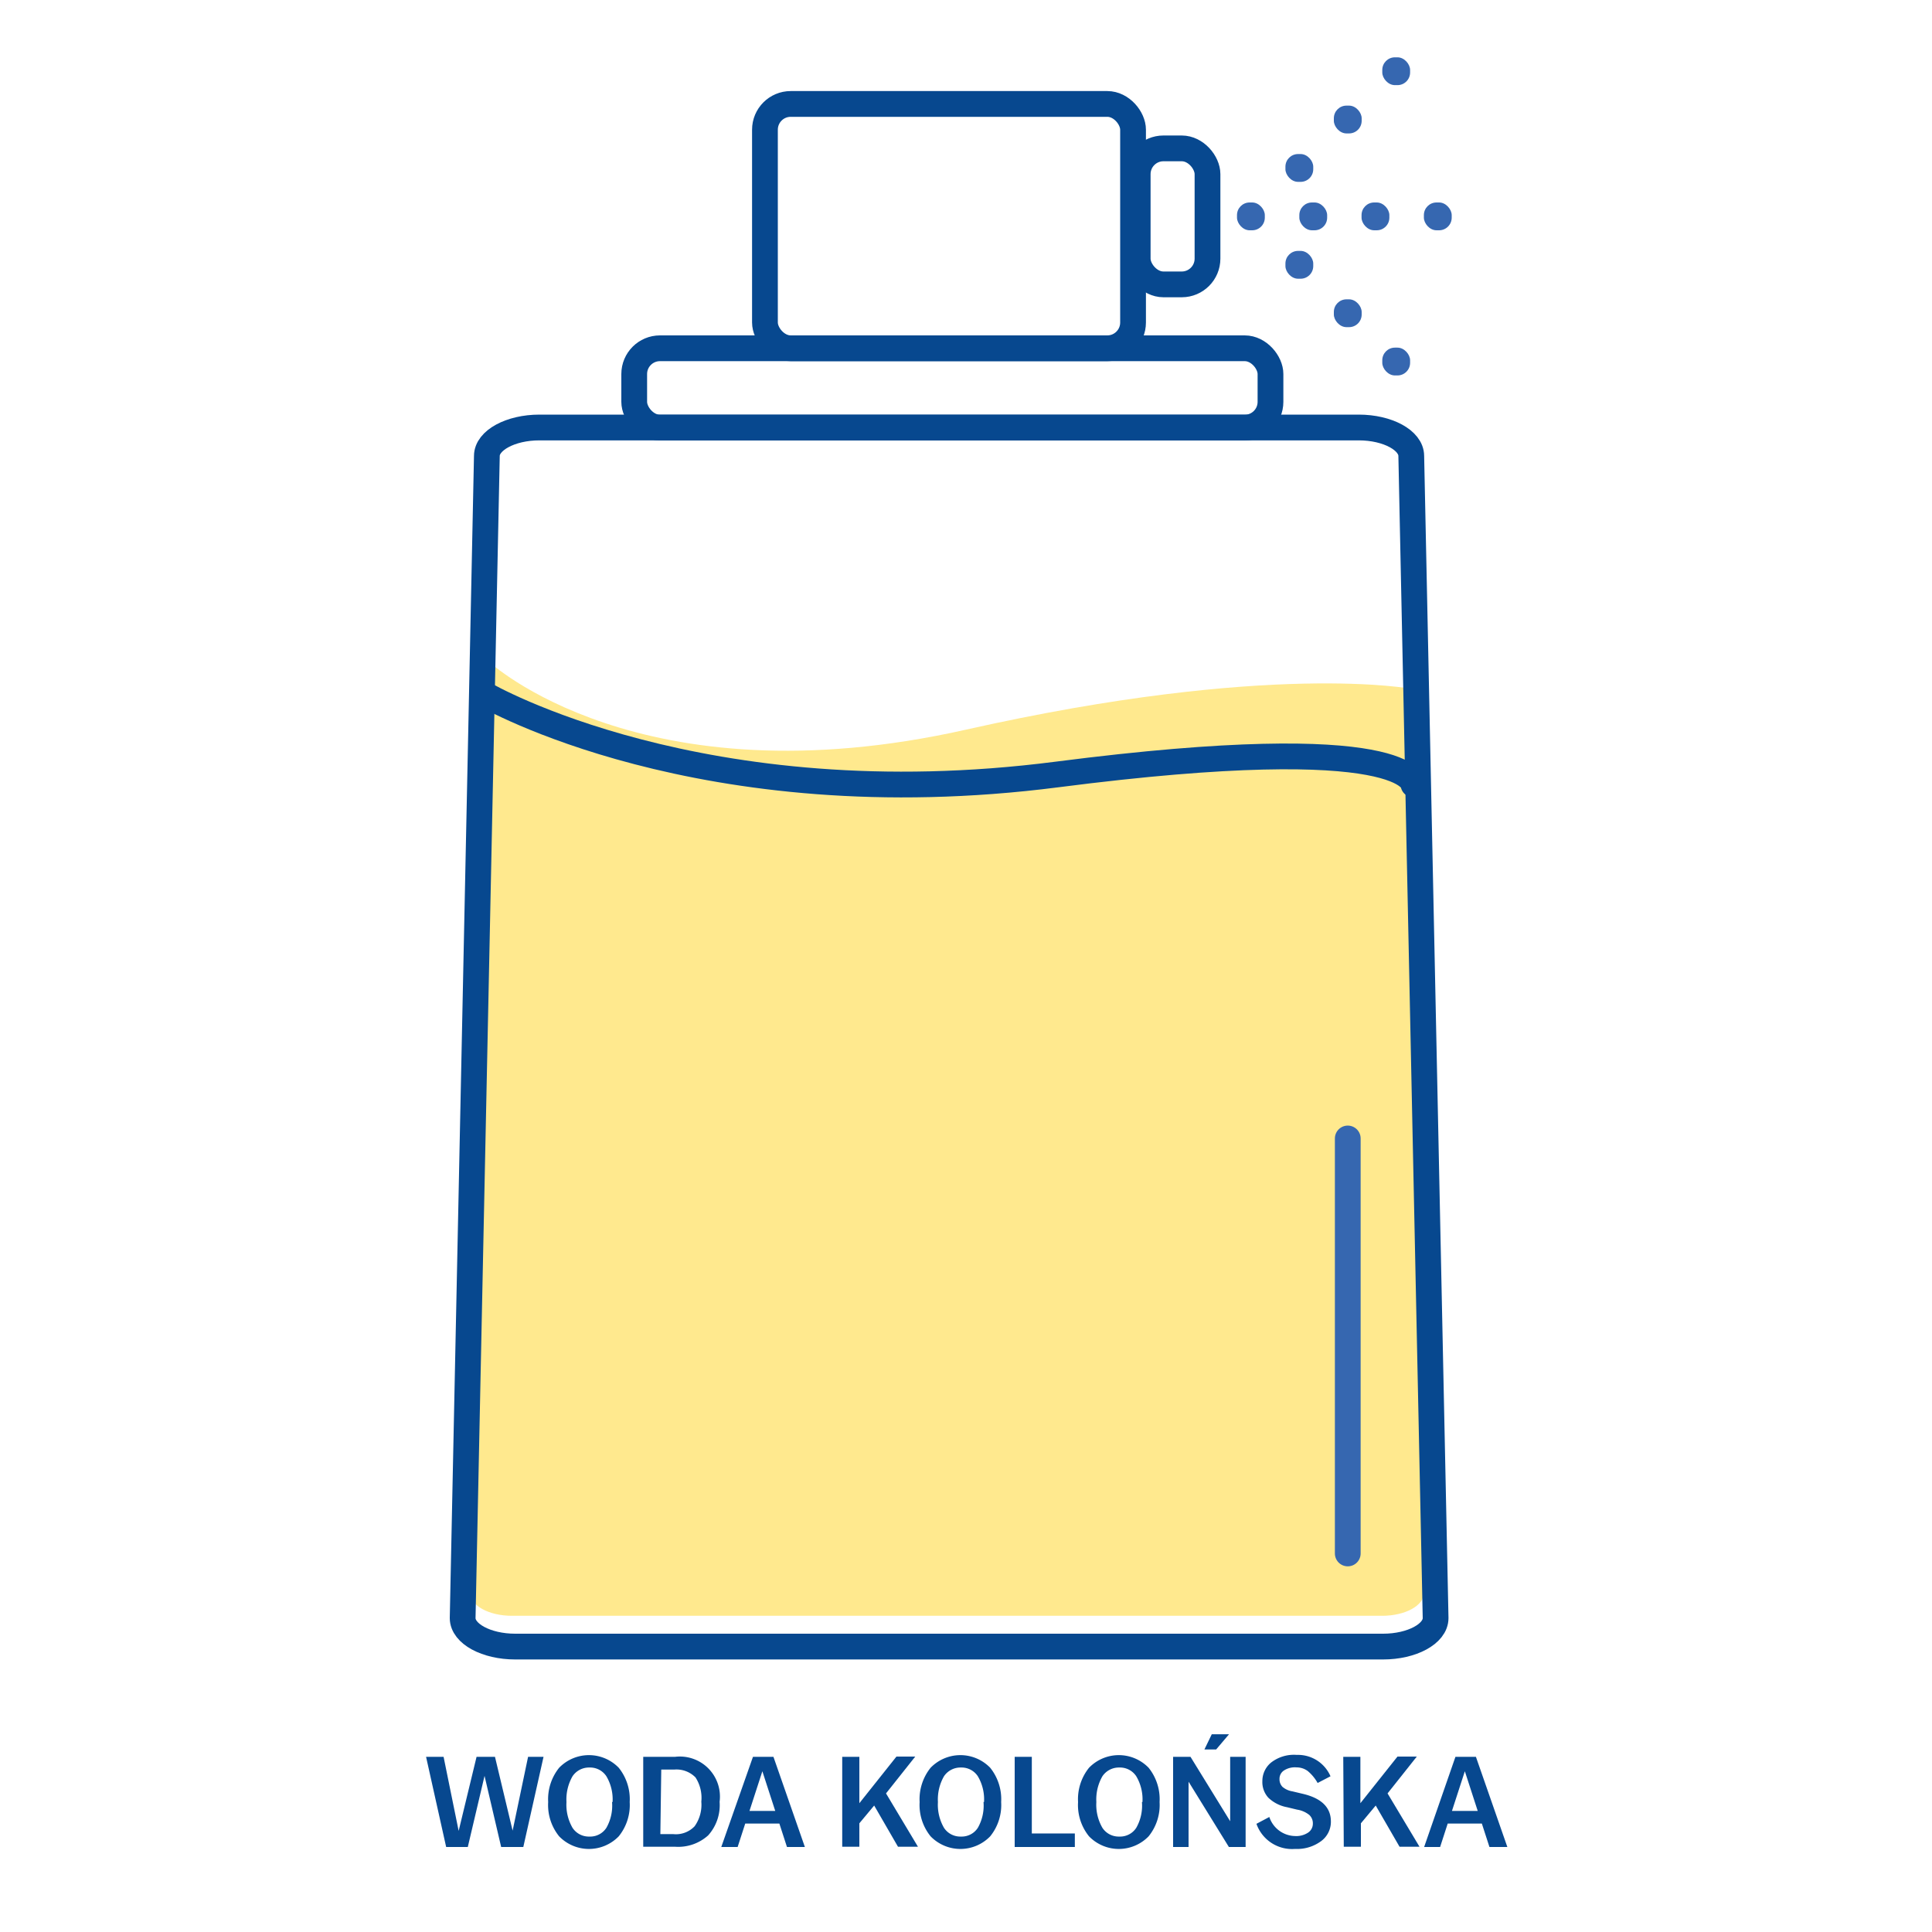<svg id="Warstwa_1" data-name="Warstwa 1" xmlns="http://www.w3.org/2000/svg" viewBox="0 0 150 150"><defs><style>.cls-1{fill:#ffdb43;opacity:0.6;}.cls-2{fill:#07488f;}.cls-3,.cls-5{fill:none;stroke-linecap:round;stroke-linejoin:round;stroke-width:2px;}.cls-3{stroke:#07488f;}.cls-4{fill:#3667b0;}.cls-5{stroke:#3667b0;}</style></defs><title>ikonki</title><path class="cls-1" d="M37.92,51.34l-1.41,72.32c0,1,1.44,1.79,3.24,1.79h67.56c1.8,0,3.25-.8,3.24-1.78l-.91-70.18s-11-2.15-34.64,3.16C49.64,62.35,37.92,51.34,37.92,51.34Z"/><path class="cls-2" d="M33.08,136.4h1.36l1.17,5.75L37,136.4h1.43l1.37,5.73L41,136.4h1.2l-1.57,7H38.91l-1.29-5.52-1.3,5.52H34.64Z"/><path class="cls-2" d="M42.56,139.91v0a3.9,3.9,0,0,1,.85-2.66,3.22,3.22,0,0,1,4.63,0,3.9,3.9,0,0,1,.85,2.66v0a3.86,3.86,0,0,1-.85,2.66,3.22,3.22,0,0,1-4.63,0A3.86,3.86,0,0,1,42.56,139.91Zm5,0v0a3.52,3.52,0,0,0-.48-2,1.51,1.51,0,0,0-1.31-.68,1.54,1.54,0,0,0-1.32.68,3.61,3.61,0,0,0-.47,2v0a3.57,3.57,0,0,0,.47,2,1.51,1.51,0,0,0,1.32.68,1.49,1.49,0,0,0,1.31-.68A3.48,3.48,0,0,0,47.52,139.91Z"/><path class="cls-2" d="M49.94,136.4h2.47a3.11,3.11,0,0,1,3.46,3.49v0a3.51,3.51,0,0,1-.89,2.61,3.47,3.47,0,0,1-2.57.88H49.94Zm1.33,6h1a2,2,0,0,0,1.66-.61,2.87,2.87,0,0,0,.52-1.91v0A2.91,2.91,0,0,0,54,138a2.07,2.07,0,0,0-1.66-.61h-1Z"/><path class="cls-2" d="M58.46,136.4h1.59l2.44,7H61.1l-.59-1.82H57.86l-.59,1.82H56Zm1.73,4.2-1-3.08-1,3.08Z"/><path class="cls-2" d="M65.39,136.4h1.33V140l2.88-3.62h1.46l-2.27,2.86,2.48,4.14H69.72l-1.85-3.2-1.15,1.38v1.82H65.39Z"/><path class="cls-2" d="M71.4,139.91v0a3.9,3.9,0,0,1,.85-2.66,3.22,3.22,0,0,1,4.63,0,3.9,3.9,0,0,1,.85,2.66v0a3.86,3.86,0,0,1-.85,2.66,3.22,3.22,0,0,1-4.63,0A3.86,3.86,0,0,1,71.4,139.91Zm5,0v0a3.52,3.52,0,0,0-.48-2,1.51,1.51,0,0,0-1.31-.68,1.54,1.54,0,0,0-1.32.68,3.61,3.61,0,0,0-.47,2v0a3.57,3.57,0,0,0,.47,2,1.51,1.51,0,0,0,1.32.68,1.49,1.49,0,0,0,1.31-.68A3.48,3.48,0,0,0,76.36,139.91Z"/><path class="cls-2" d="M78.78,136.4h1.33v5.95h3.34v1.05H78.78Z"/><path class="cls-2" d="M83.7,139.91v0a3.9,3.9,0,0,1,.85-2.66,3.22,3.22,0,0,1,4.63,0,3.9,3.9,0,0,1,.85,2.66v0a3.86,3.86,0,0,1-.85,2.66,3.22,3.22,0,0,1-4.63,0A3.86,3.86,0,0,1,83.7,139.91Zm5,0v0a3.52,3.52,0,0,0-.48-2,1.51,1.51,0,0,0-1.31-.68,1.54,1.54,0,0,0-1.32.68,3.61,3.61,0,0,0-.47,2v0a3.57,3.57,0,0,0,.47,2,1.51,1.51,0,0,0,1.32.68,1.49,1.49,0,0,0,1.31-.68A3.48,3.48,0,0,0,88.66,139.91Z"/><path class="cls-2" d="M91.08,136.4h1.35l3.08,5v-5h1.2v7h-1.3l-3.13-5.07v5.07h-1.2Zm3-1.75h1.34l-1,1.18h-.91Z"/><path class="cls-2" d="M97.55,141.6l1-.53a2.15,2.15,0,0,0,2,1.48,1.67,1.67,0,0,0,1-.26.83.83,0,0,0,.38-.71.88.88,0,0,0-.28-.67,2,2,0,0,0-.94-.41l-.79-.19a2.84,2.84,0,0,1-1.45-.74,1.8,1.8,0,0,1-.46-1.29,1.85,1.85,0,0,1,.67-1.43,2.88,2.88,0,0,1,2-.6,2.75,2.75,0,0,1,2.62,1.66l-1,.52a3.32,3.32,0,0,0-.77-.93,1.45,1.45,0,0,0-.86-.28,1.56,1.56,0,0,0-1,.25.77.77,0,0,0-.33.65.85.85,0,0,0,.23.61,1.58,1.58,0,0,0,.77.35l.8.19c1.46.34,2.19,1.06,2.19,2.15a1.86,1.86,0,0,1-.78,1.54,3.14,3.14,0,0,1-2,.59A2.93,2.93,0,0,1,97.55,141.6Z"/><path class="cls-2" d="M104.29,136.4h1.33V140l2.88-3.62H110l-2.27,2.86,2.48,4.14h-1.55l-1.85-3.2-1.15,1.38v1.82h-1.33Z"/><path class="cls-2" d="M113,136.4h1.59l2.44,7h-1.39l-.59-1.82h-2.65l-.59,1.82h-1.24Zm1.73,4.2-1-3.08-1,3.08Z"/><path class="cls-3" d="M107.38,127.84H40c-2.25,0-4.08-1-4.08-2.21L37.8,35.4c0-1.21,1.84-2.21,4.08-2.21h63.61c2.25,0,4.08,1,4.08,2.21l1.89,90.23C111.46,126.85,109.62,127.84,107.38,127.84Z"/><rect class="cls-3" x="49.24" y="27.04" width="49.4" height="6.16" rx="2"/><rect class="cls-3" x="59.39" y="8.07" width="28.58" height="18.97" rx="2"/><rect class="cls-3" x="88.33" y="11.52" width="5.42" height="10.56" rx="2"/><rect class="cls-4" x="96.04" y="15.72" width="2.16" height="2.16" rx="0.98"/><rect class="cls-4" x="99.8" y="19.48" width="2.16" height="2.16" rx="0.98"/><rect class="cls-4" x="103.56" y="23.24" width="2.16" height="2.16" rx="0.98"/><rect class="cls-4" x="107.32" y="26.99" width="2.16" height="2.16" rx="0.98"/><rect class="cls-4" x="100.88" y="15.72" width="2.16" height="2.16" rx="0.98"/><rect class="cls-4" x="105.71" y="15.72" width="2.16" height="2.16" rx="0.98"/><rect class="cls-4" x="110.55" y="15.72" width="2.16" height="2.16" rx="0.98"/><rect class="cls-4" x="99.8" y="11.96" width="2.16" height="2.16" rx="0.98"/><rect class="cls-4" x="103.56" y="8.2" width="2.16" height="2.16" rx="0.98"/><rect class="cls-4" x="107.32" y="4.45" width="2.16" height="2.16" rx="0.98"/><path class="cls-3" d="M37.67,53.93s16.77,9.76,44.4,6.2,27.67.78,27.67.78"/><line class="cls-5" x1="104.64" y1="88.39" x2="104.64" y2="120.61"/></svg>